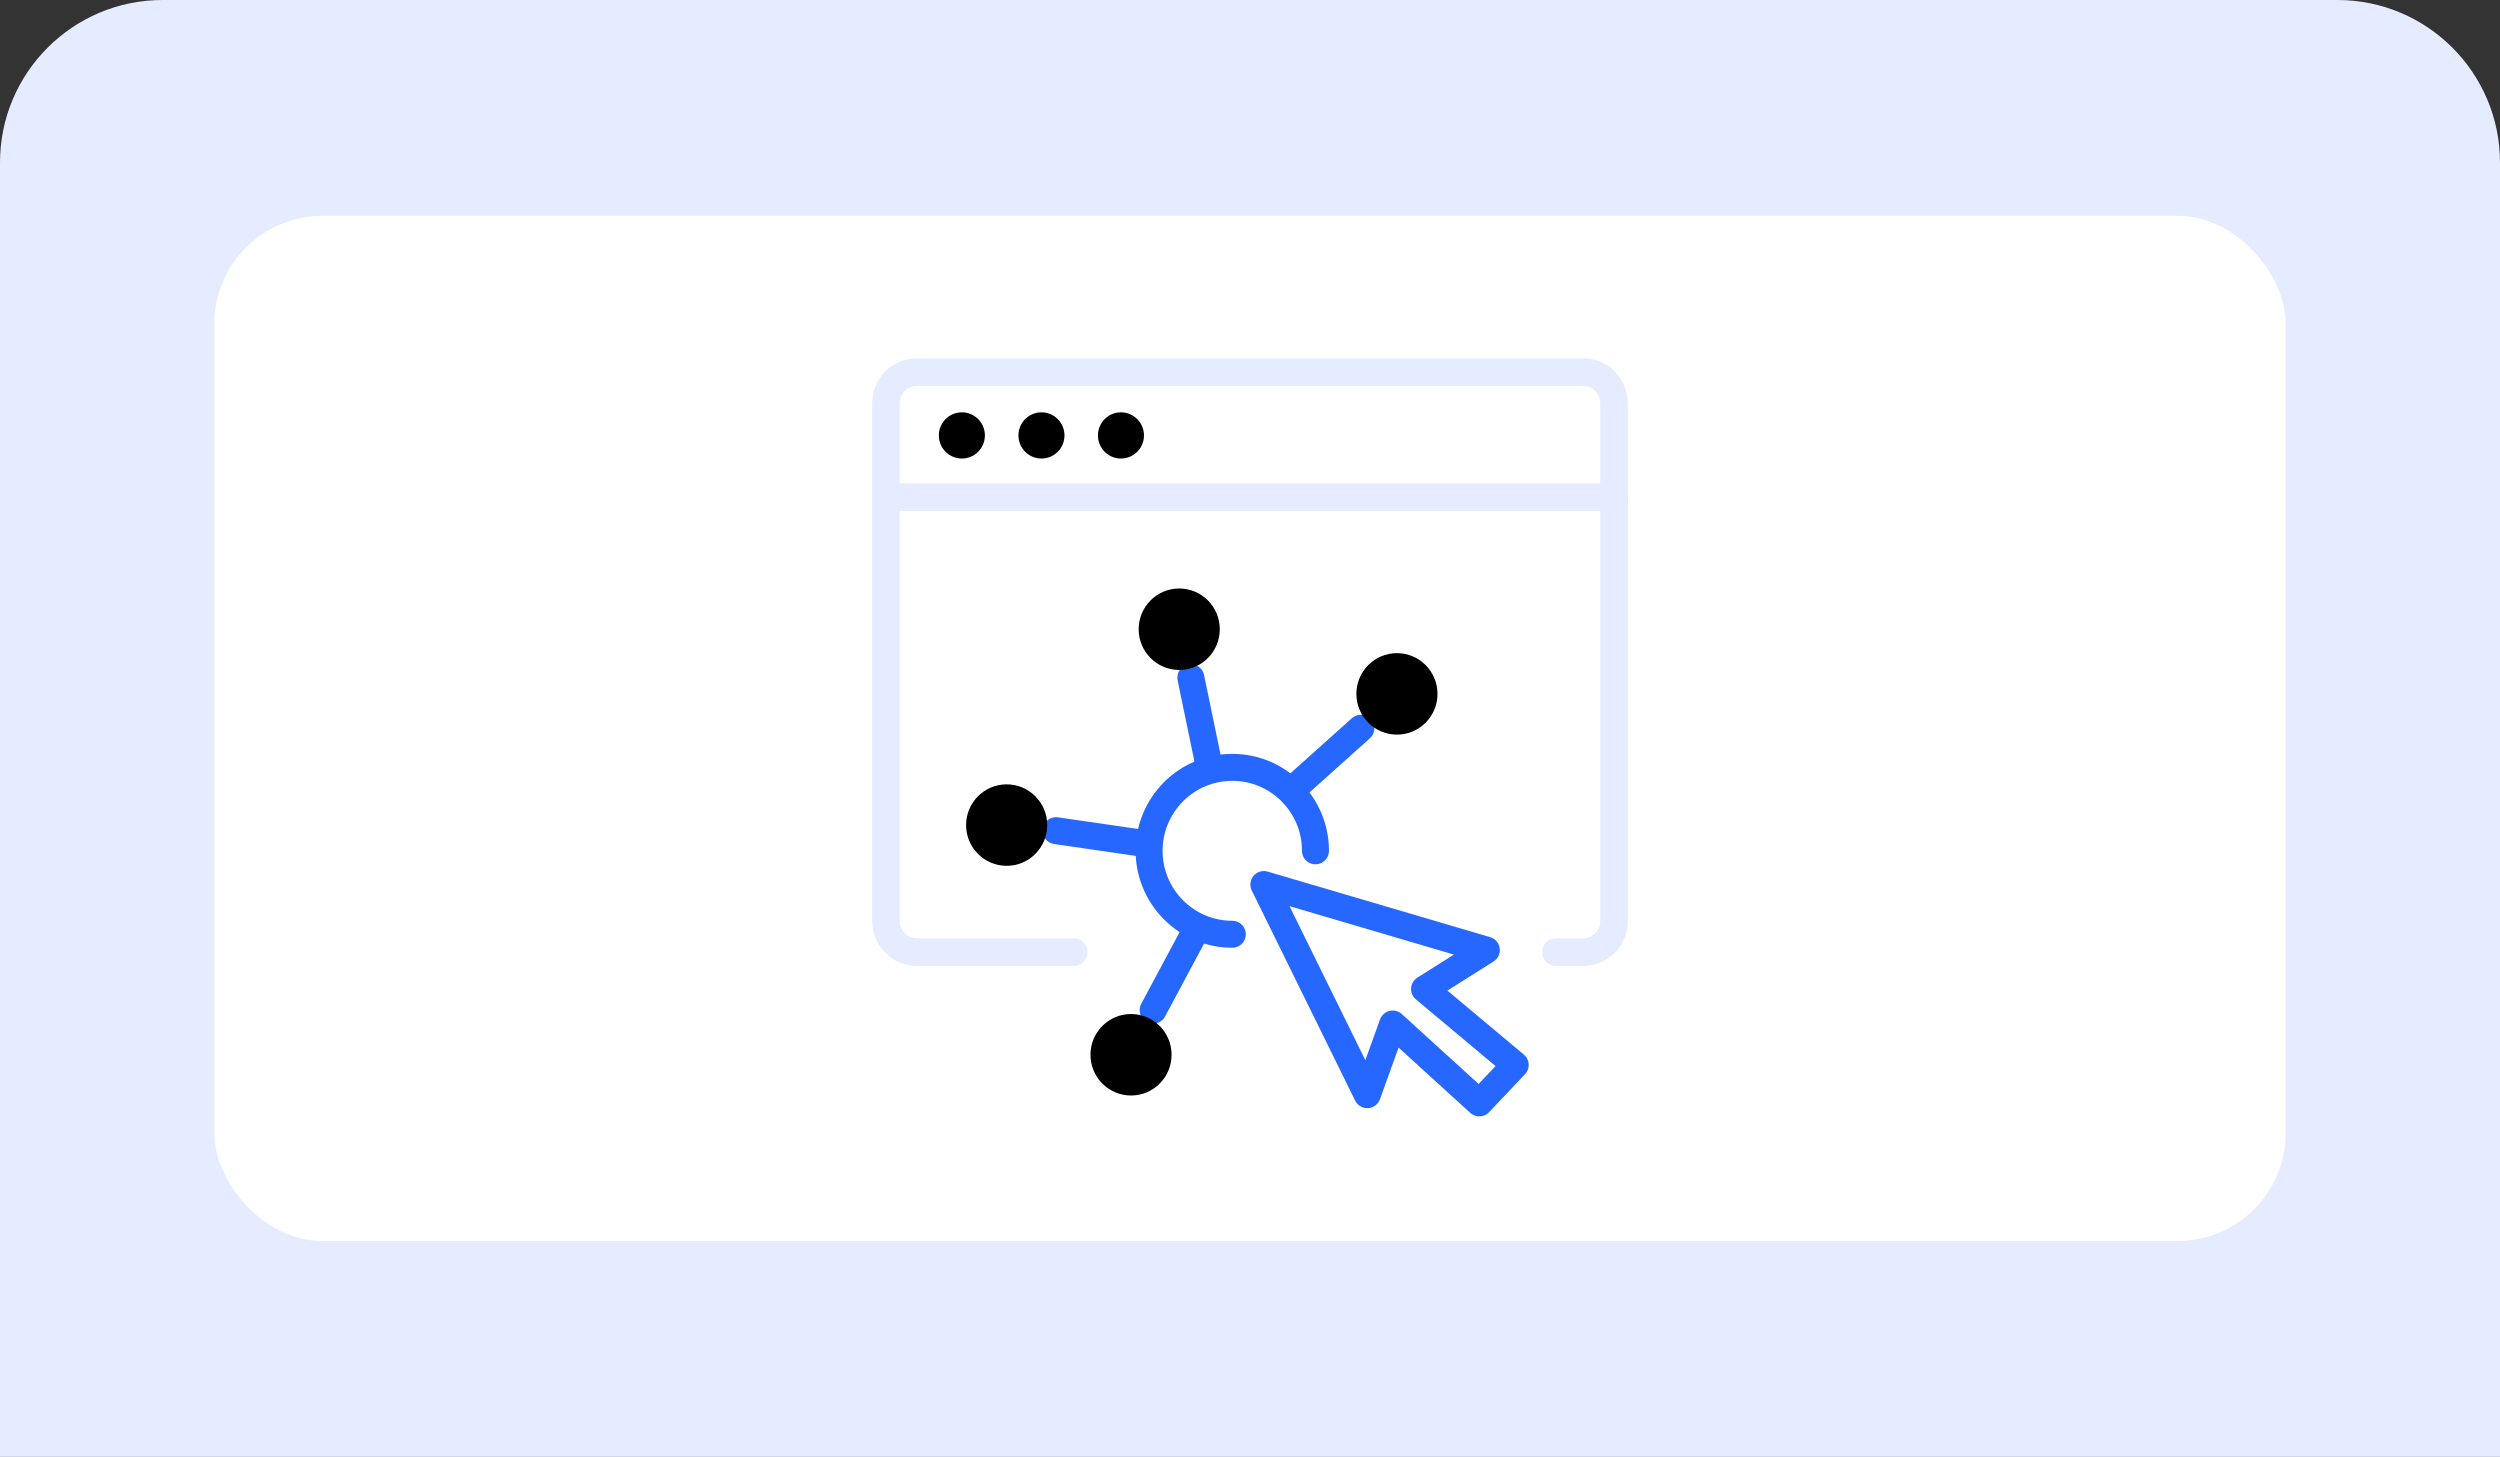 <svg id="Layer_1" xmlns="http://www.w3.org/2000/svg" viewBox="0 0 278 162"><rect x="0" y="0" width="278" height="162" fill="#333333" stroke="none"/><path d="M18.08,0h241.84c9.98,0,18.08,8.1,18.08,18.08v143.92H0V18.08C0,8.1,8.1,0,18.08,0Z" style="fill:#e5ecff" /><rect x="23.83" y="24" width="230.34" height="114" rx="12.03" ry="12.03" style="fill:#fff" /><polygon points="140.54 98.36 152.04 121.73 154.87 113.87 164.5 122.64 168.49 118.42 158.41 109.98 165.28 105.65 140.54 98.36" style="fill:none;stroke:#2667ff;stroke-linecap:round;stroke-linejoin:round;stroke-width:3px" /><path d="M137.03,103.89c-5.11,0-9.25-4.16-9.25-9.28s4.14-9.28,9.25-9.28,9.25,4.16,9.25,9.28" style="fill:none;stroke:#2667ff;stroke-linecap:round;stroke-linejoin:round;stroke-width:3px" /><line x1="134.4" y1="84.91" x2="132.42" y2="75.36" style="fill:none;stroke:#2667ff;stroke-linecap:round;stroke-linejoin:round;stroke-width:3px" /><ellipse cx="131.13" cy="69.97" rx="4.51" ry="4.53" /><line x1="127.05" y1="93.77" x2="117.43" y2="92.37" style="fill:none;stroke:#2667ff;stroke-linecap:round;stroke-linejoin:round;stroke-width:3px" /><ellipse cx="111.94" cy="91.75" rx="4.51" ry="4.53" /><line x1="132.83" y1="103.73" x2="128.23" y2="112.33" style="fill:none;stroke:#2667ff;stroke-linecap:round;stroke-linejoin:round;stroke-width:3px" /><ellipse cx="125.77" cy="117.29" rx="4.51" ry="4.53" /><line x1="144.08" y1="87.48" x2="151.33" y2="80.98" style="fill:none;stroke:#2667ff;stroke-linecap:round;stroke-linejoin:round;stroke-width:3px" /><ellipse cx="155.34" cy="77.16" rx="4.51" ry="4.53" /><path d="M119.4,105.87h-17.46c-1.89,0-3.42-1.54-3.42-3.44v-57.61c0-1.9,1.53-3.44,3.42-3.44h74.12c1.89,0,3.42,1.54,3.42,3.44v57.61c0,1.9-1.53,3.44-3.42,3.44h-3.04" style="fill:none;stroke:#e5ecff;stroke-linecap:round;stroke-linejoin:round;stroke-width:3.07px" /><line x1="98.52" y1="55.29" x2="179.48" y2="55.29" style="fill:none;stroke:#e5ecff;stroke-linecap:round;stroke-linejoin:round;stroke-width:3.07px" /><ellipse cx="106.96" cy="48.42" rx="2.56" ry="2.57" /><ellipse cx="115.81" cy="48.42" rx="2.56" ry="2.57" /><ellipse cx="124.65" cy="48.42" rx="2.56" ry="2.57" /></svg>